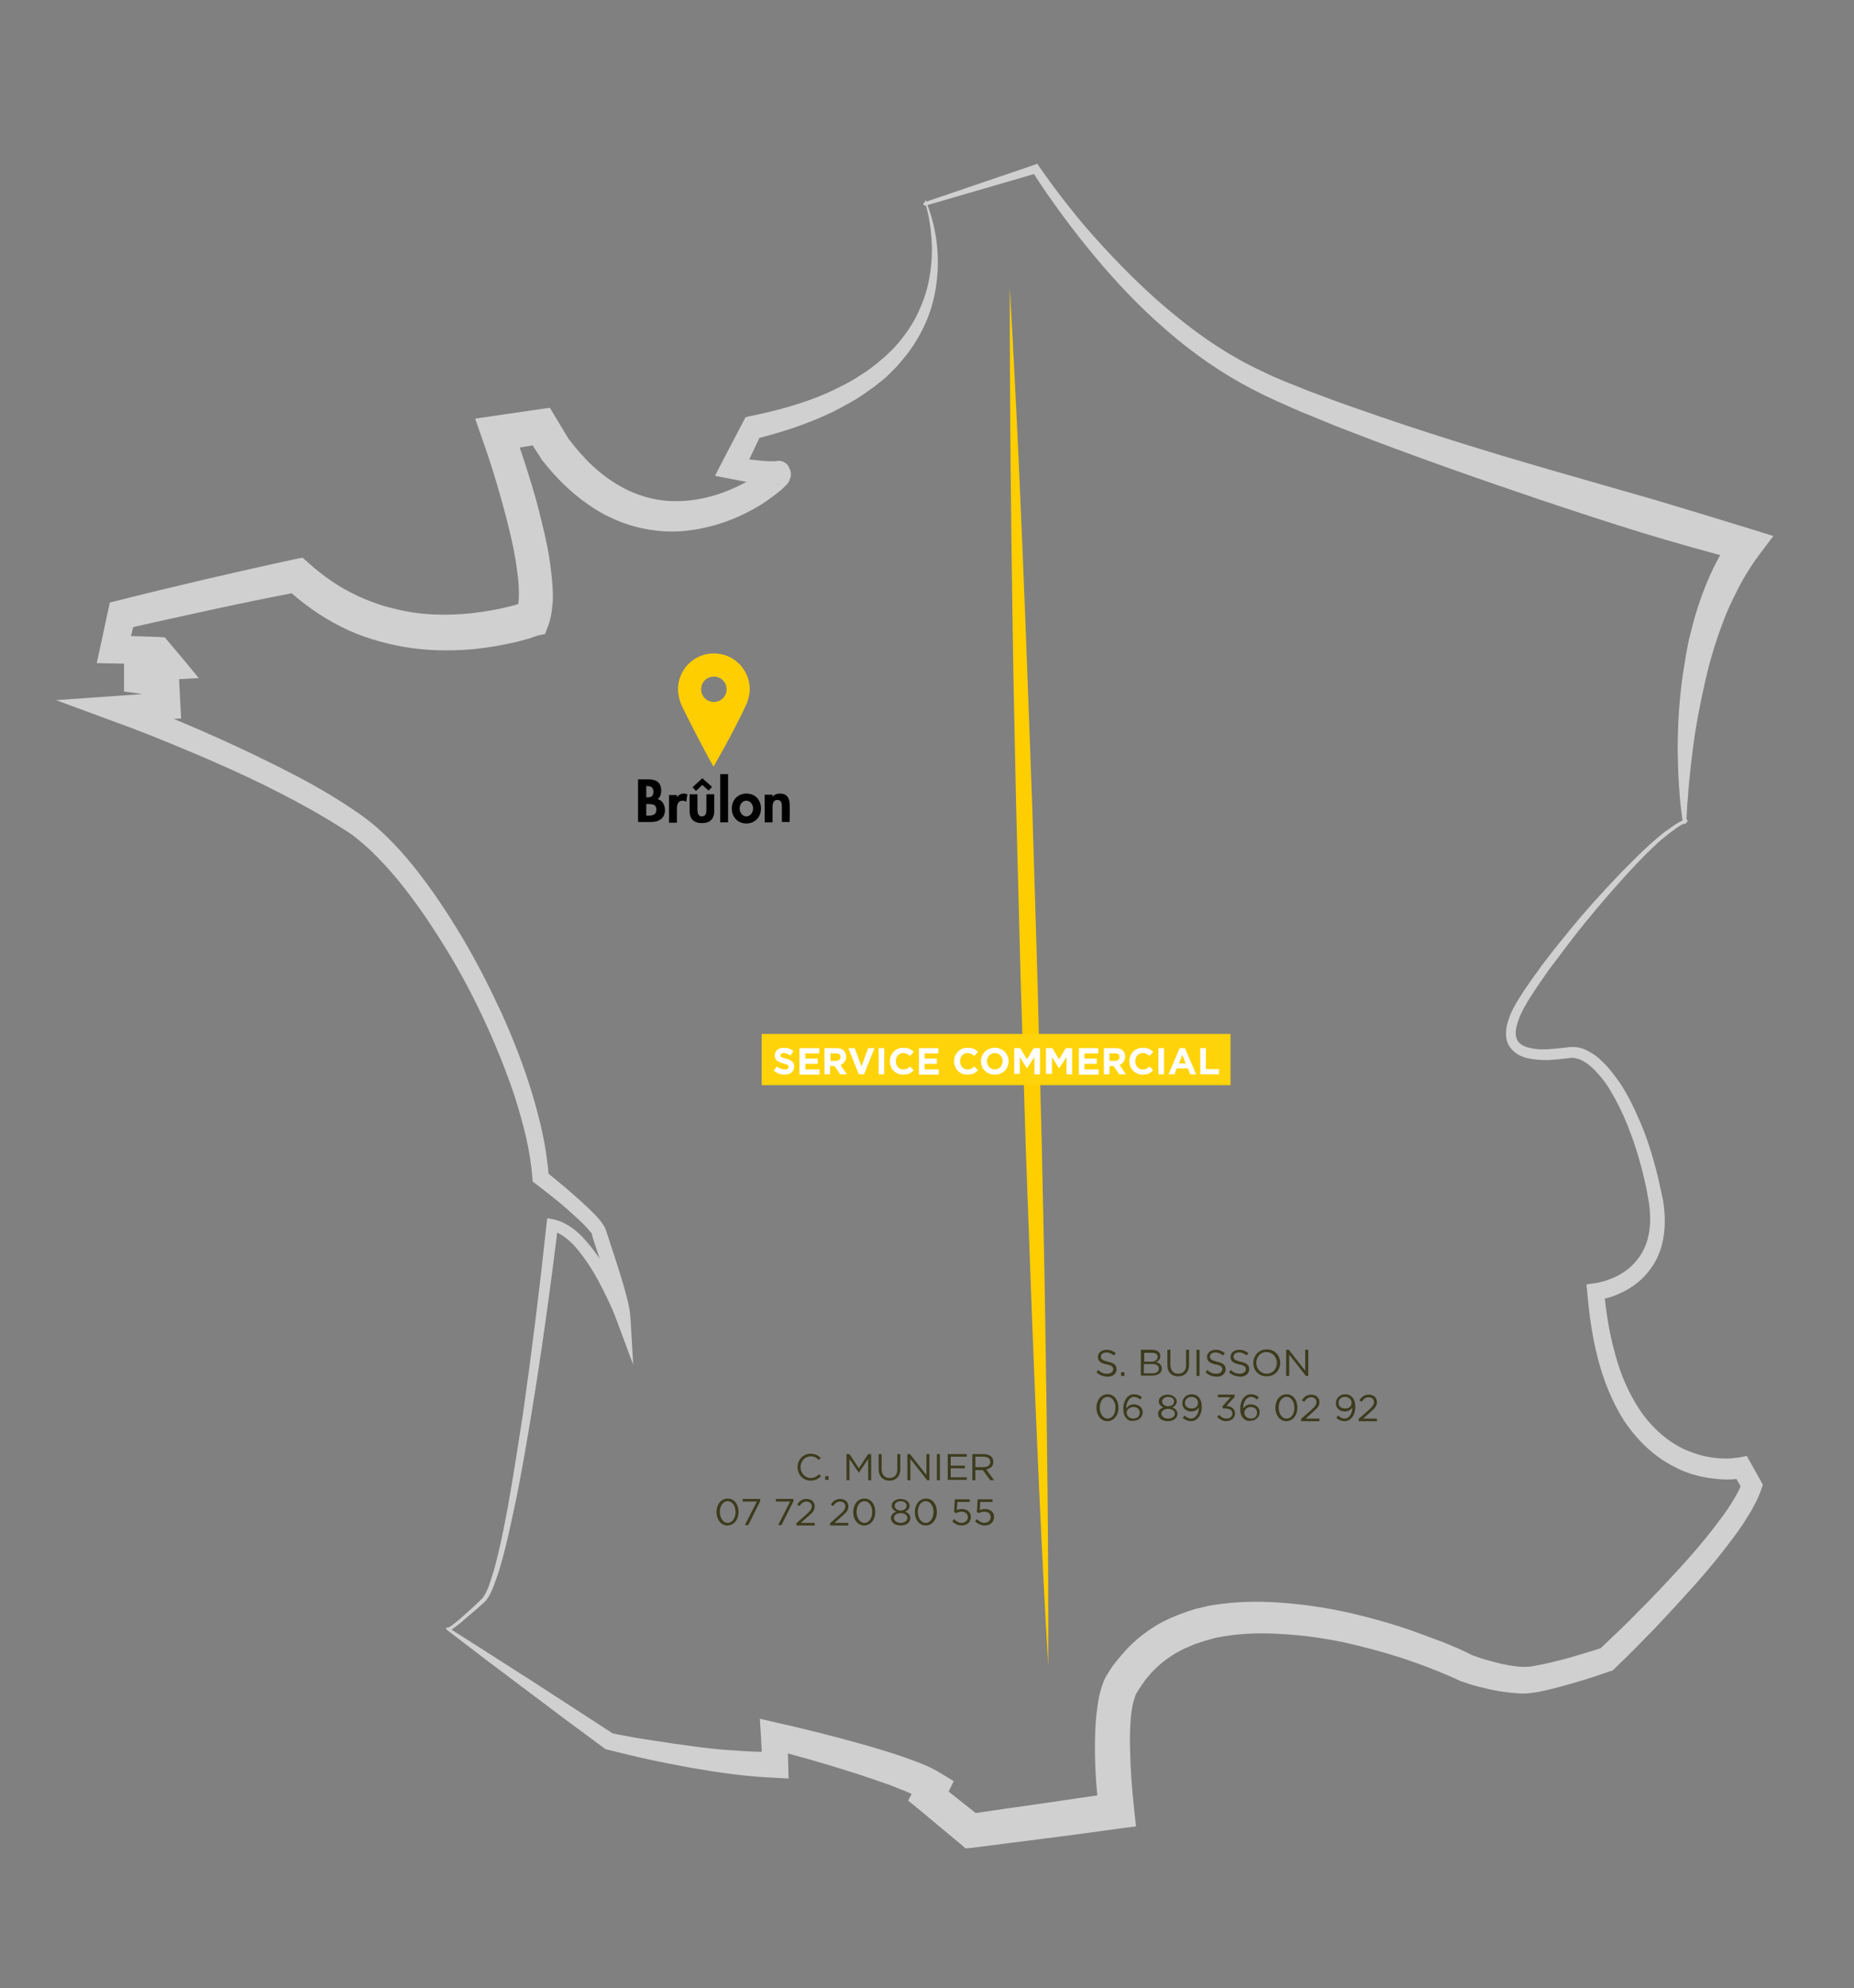 <?xml version="1.0" encoding="utf-8"?>
<!-- Generator: Adobe Illustrator 24.3.1, SVG Export Plug-In . SVG Version: 6.00 Build 0)  -->
<svg version="1.1" id="Calque_1" xmlns="http://www.w3.org/2000/svg" xmlns:xlink="http://www.w3.org/1999/xlink" x="0px" y="0px"
	 viewBox="0 0 496.3 531.9" style="enable-background:new 0 0 496.3 531.9;" xml:space="preserve">
<rect x="0" y="0" width="496.3" height="531.9" fill="#808080" stroke="none"/>
<style type="text/css">
	.st0{fill:#D0D0D0;}
	.st1{fill:#FFCE00;}
	.st2{fill:#FFD30A;}
	.st3{enable-background:new    ;}
	.st4{fill:#FFFFFF;}
	.st5{fill:#3C3B1D;}
</style>
<g>
	<g>
		<path class="st0" d="M450.5,220.1c-1-6.4-1.3-12.9-1.4-19.5c0-6.5,0.4-13.1,1.3-19.6c0.5-3.3,1-6.5,1.7-9.8
			c0.8-3.2,1.6-6.5,2.7-9.7s2.3-6.3,3.8-9.4c1.5-3.1,3.2-6.1,5.2-8.9l2.4,6.8c-9-2.3-17.8-4.8-26.7-7.5c-8.8-2.7-17.6-5.6-26.3-8.5
			c-17.5-5.9-34.9-12-52.2-18.7c-4.3-1.6-8.6-3.5-12.9-5.2c-4.3-1.9-8.5-3.7-12.7-5.9c-8.4-4.3-16.2-9.8-23.2-15.9
			c-7.1-6.1-13.5-12.9-19.4-20c-3-3.6-5.8-7.2-8.6-11c-2.7-3.7-5.4-7.5-7.9-11.5l1.4,0.5L247.8,55c-0.2,0.1-0.5-0.1-0.6-0.3
			s0.1-0.5,0.3-0.6l29.4-10l0.8-0.3l0.5,0.8c2.6,3.7,5.3,7.4,8.2,11c2.8,3.6,5.8,7,8.9,10.4c6.2,6.7,12.7,13.1,19.8,18.8
			c7,5.7,14.5,10.7,22.7,14.5c4,2,8.3,3.6,12.5,5.3c4.3,1.6,8.5,3.2,12.9,4.7c17.3,6.1,34.8,11.5,52.5,16.6
			c8.8,2.5,17.7,5.1,26.5,7.6c8.8,2.6,17.6,5.3,26.4,8l6.1,1.9l-3.7,4.9c-1.8,2.4-3.4,4.9-4.9,7.6c-1.4,2.7-2.8,5.4-4,8.3
			c-2.3,5.7-4.2,11.7-5.6,17.9c-1.4,6.1-2.6,12.4-3.4,18.7s-1.4,12.7-1.7,19.2l0,0c0,0.3-0.2,0.4-0.5,0.4
			C450.7,220.5,450.5,220.3,450.5,220.1"/>
		<path class="st0" d="M120.1,435.5c7.5,4.7,14.9,9.5,22.3,14.2c7.4,4.8,14.8,9.6,22.2,14.4l-0.8-0.4c3.6,0.7,7.3,1.4,10.9,1.9
			c3.7,0.6,7.3,1.1,11,1.6s7.3,0.9,11,1.1c3.7,0.3,7.3,0.4,10.9,0.4l-3.5,3.6l-0.4-7.8l-0.3-4.7l4.7,1.1c3.7,0.8,7.3,1.7,11,2.6
			c3.6,0.9,7.3,1.9,10.9,2.9c3.6,1,7.3,2.1,10.9,3.3c1.8,0.6,3.6,1.3,5.5,2c1.8,0.7,3.7,1.6,5.8,2.9l3.1,1.9l-1.7,3.5l-1.2,2.4
			l-1.1-5.2l11.5,9.1l-3.4-1c6.5-1,13-1.9,19.4-2.8c6.5-1,13-1.9,19.4-2.8l-4,5.2c-0.3-3-0.6-5.8-0.8-8.7c-0.2-2.9-0.3-5.8-0.3-8.7
			c0-2.9,0.1-5.9,0.4-8.9c0.2-1.5,0.4-3.1,0.7-4.7c0.4-1.6,0.8-3.3,1.7-5.1l0.4-0.7c0.1-0.2,0.3-0.5,0.4-0.6l0.6-1
			c0.4-0.6,0.9-1.3,1.4-1.9s1-1.2,1.5-1.8c0.5-0.6,1.1-1.2,1.6-1.8c2.2-2.3,4.7-4.3,7.5-6c1.3-0.9,2.8-1.5,4.2-2.2l2.2-0.9l1.1-0.4
			l1.1-0.4l2.2-0.7l2.2-0.5c1.5-0.4,3-0.6,4.5-0.8c6-0.8,12-0.7,17.8-0.2s11.5,1.4,17.2,2.7c5.6,1.3,11.2,2.9,16.6,4.8
			c2.7,1,5.4,2,8.1,3c2.7,1.1,5.3,2.2,8,3.6l-0.4-0.2c1.3,0.5,2.8,1,4.3,1.4s2.9,0.8,4.4,1.1c1.5,0.3,2.9,0.5,4.3,0.6
			c0.7,0.1,1.4,0,2,0l0.9-0.1l1.1-0.2c2.9-0.5,6-1.3,9-2.1c3-0.9,6.1-1.8,9.1-2.8l-1.2,0.7c3.6-3.4,7.3-6.9,10.8-10.5
			c3.6-3.6,7-7.2,10.4-10.9c3.4-3.7,6.7-7.5,9.7-11.4c1.5-2,3-3.9,4.3-6c1.3-2,2.5-4.1,3.2-6.1l0.2,2.3l-2.7-4.8l3.1,1.4
			c-0.5,0.1-0.9,0.1-1.3,0.2c-0.4,0-0.8,0.1-1.2,0.1c-0.8,0.1-1.6,0.1-2.4,0.1c-1.6,0-3.2-0.2-4.7-0.4c-3.1-0.5-6.2-1.4-9-2.9
			c-5.7-2.8-10.3-7.4-13.7-12.5c-3.3-5.2-5.5-10.9-7-16.7c-1.5-5.8-2.3-11.7-2.8-17.5l-0.2-2.2l2.2-0.3c0.3,0,0.7-0.1,1.1-0.2
			s0.8-0.2,1.2-0.3c0.8-0.2,1.6-0.5,2.3-0.8c1.5-0.6,2.9-1.4,4.2-2.4c2.5-2,4.4-4.7,5.3-7.9c0.9-3.1,0.9-6.6,0.4-10
			c-0.3-1.7-0.6-3.5-1-5.2c-0.4-1.8-0.8-3.5-1.3-5.2c-0.9-3.5-2.1-6.9-3.4-10.2c-1.3-3.3-2.9-6.5-4.7-9.5c-0.9-1.5-1.9-2.9-3.1-4.2
			c-1.1-1.3-2.4-2.5-3.7-3.3c-0.7-0.4-1.4-0.8-2.1-0.9c-0.4-0.1-0.7-0.2-1.1-0.2c-0.2,0-0.3,0-0.5,0s-0.3,0-0.6,0.1
			c-1.8,0.2-3.7,0.4-5.6,0.5c-1.9,0-3.8-0.1-5.8-0.6c-1-0.3-2-0.7-2.9-1.4c-0.9-0.7-1.7-1.7-2.1-2.8c-0.4-1.1-0.4-2.2-0.3-3.3
			c0.1-1.1,0.4-2,0.7-2.9c0.6-1.9,1.5-3.5,2.5-5.1c0.5-0.8,1-1.6,1.5-2.4l1.6-2.3c1-1.5,2.2-3,3.2-4.5c2.2-2.9,4.5-5.8,6.8-8.6
			c4.6-5.7,9.5-11.1,14.6-16.4c2.6-2.6,5.1-5.2,7.9-7.7c0.7-0.6,1.4-1.2,2.1-1.8s1.4-1.2,2.2-1.7l1.1-0.8l1.2-0.8
			c0.7-0.5,1.6-0.9,2.5-1.3c0.2-0.1,0.5,0,0.6,0.2s0,0.5-0.2,0.6h-0.1c-0.8,0.4-1.6,0.8-2.3,1.3l-1.1,0.8l-1.1,0.8
			c-0.7,0.6-1.4,1.1-2.1,1.7c-0.7,0.6-1.4,1.2-2,1.8c-2.7,2.5-5.1,5.1-7.6,7.8c-4.9,5.4-9.6,10.9-14.1,16.7
			c-2.2,2.9-4.4,5.8-6.6,8.7c-1,1.5-2.1,3-3.1,4.5l-1.5,2.3c-0.5,0.8-1,1.5-1.4,2.3c-0.9,1.5-1.7,3.1-2.2,4.7s-0.8,3.3-0.3,4.5
			c0.4,1.2,1.7,2,3.3,2.4c1.6,0.4,3.3,0.5,5,0.4s3.5-0.3,5.3-0.5c0.2,0,0.5-0.1,0.8-0.1s0.6,0,0.8,0c0.6,0,1.1,0.1,1.6,0.2
			c1.1,0.2,2,0.7,2.9,1.2c1.8,1,3.2,2.4,4.5,3.8s2.4,3,3.5,4.5c2.1,3.2,3.7,6.5,5.2,10c1.5,3.4,2.7,6.9,3.7,10.5
			c0.5,1.8,1,3.6,1.4,5.4s0.8,3.6,1.2,5.5c0.6,3.8,0.7,7.8-0.3,11.7c-0.5,2-1.3,3.9-2.4,5.6s-2.5,3.3-4.1,4.6
			c-1.6,1.3-3.3,2.3-5.2,3.1c-0.9,0.4-1.9,0.8-2.8,1c-1,0.3-1.9,0.5-3,0.7l2-2.5c0.5,5.6,1.4,11.2,2.9,16.6
			c1.4,5.4,3.6,10.6,6.6,15.1s7,8.2,11.7,10.5c2.4,1.1,4.9,1.9,7.5,2.3c1.3,0.2,2.6,0.3,3.9,0.3c0.7,0,1.3,0,1.9-0.1
			c0.3,0,0.6-0.1,0.9-0.1s0.7-0.1,0.8-0.1l2-0.4l1,1.8l2.7,4.8l0.6,1.1l-0.4,1.2c-1,2.8-2.3,5.2-3.7,7.4c-1.4,2.3-2.9,4.4-4.5,6.5
			c-3.1,4.1-6.4,8.1-9.8,11.9s-6.9,7.6-10.4,11.3c-3.6,3.7-7.1,7.3-10.9,10.9l-0.5,0.5l-0.7,0.2c-3.1,1.1-6.2,2.1-9.3,3
			c-3.1,0.9-6.3,1.8-9.7,2.5l-1.3,0.2l-1.5,0.2c-1,0.1-1.9,0.1-2.8,0c-1.8-0.1-3.6-0.3-5.3-0.6c-1.7-0.3-3.4-0.7-5-1.1
			c-1.7-0.4-3.2-0.9-4.9-1.5h-0.1l-0.2-0.1c-2.3-1.1-4.9-2.2-7.5-3.2c-2.5-1-5.1-1.9-7.7-2.8c-5.2-1.7-10.5-3.1-15.8-4.3
			c-5.3-1.1-10.7-1.9-16.1-2.2c-5.4-0.4-10.7-0.3-15.8,0.5c-1.3,0.2-2.6,0.4-3.8,0.8l-1.8,0.5l-1.8,0.6l-0.9,0.3l-0.9,0.4l-1.7,0.7
			c-1.1,0.6-2.2,1.1-3.2,1.8c-2.1,1.3-3.9,2.8-5.6,4.6l-1.2,1.4c-0.4,0.5-0.8,1-1.1,1.5c-0.4,0.5-0.7,1-1.1,1.6l-0.5,0.8
			c-0.1,0.2-0.1,0.2-0.2,0.3c0,0.1-0.1,0.1-0.1,0.2c-0.3,0.7-0.6,1.7-0.9,2.9c-0.2,1.2-0.4,2.4-0.5,3.7c-0.2,2.6-0.3,5.2-0.2,7.9
			c0.1,5.4,0.5,10.9,1.1,16.3l0.5,4.6l-4.6,0.6c-6.5,0.9-13,1.8-19.5,2.6c-6.5,0.8-13,1.7-19.5,2.5l-2,0.2l-1.4-1.2l-11.3-9.4
			l-2.7-2.2l1.6-3l1.2-2.4l1.4,5.4c-1.1-0.7-2.6-1.5-4.2-2.2c-1.6-0.7-3.3-1.3-5-2c-3.4-1.2-6.9-2.4-10.4-3.5s-7.1-2.2-10.6-3.2
			c-3.6-1-7.1-2-10.7-2.9l4.4-3.6l0.2,7.8l0.1,3.7l-3.6-0.2c-7.7-0.3-15.2-1.4-22.7-2.7c-3.7-0.7-7.4-1.4-11.1-2.2
			c-3.7-0.8-7.3-1.7-11-2.6l-0.5-0.1l-0.3-0.2c-7.1-5.2-14.2-10.5-21.2-15.8c-7.1-5.3-14.1-10.6-21.1-16c-0.2-0.2-0.2-0.4-0.1-0.6
			C119.7,435.4,119.9,435.4,120.1,435.5"/>
		<path class="st0" d="M248.1,54.4c2.7,6.9,3.6,14.5,2.5,22c-0.5,3.7-1.6,7.4-3.2,10.8c-1.6,3.4-3.7,6.7-6.2,9.5
			c-0.6,0.7-1.2,1.5-1.9,2.1l-2,2c-0.7,0.6-1.4,1.2-2.2,1.8c-0.7,0.6-1.5,1.2-2.3,1.7c-3,2.3-6.4,4.1-9.7,5.8
			c-6.8,3.3-13.9,5.6-21.2,7.4l2-1.6l-5.2,10.9l-2.2-4.5c3.2,0.5,6.6,1,9.6,1.1c0.3,0,0.7,0,1,0h0.2c0.1,0,0.1,0,0.1,0l0,0l0,0l0,0
			c0,0,0,0,0.2,0c0.1,0,0.3,0,0.4-0.1c0.2,0,0.6,0,0.9,0c0.1,0,0.4,0.1,0.7,0.2s0.6,0.3,0.8,0.5c0.3,0.2,0.6,0.6,0.8,1
			s0.3,0.8,0.4,1c0.1,0.3,0.1,0.5,0.1,0.8s0,0.3,0,0.5c0,0.1,0,0.2-0.1,0.4c0,0.1-0.1,0.2-0.1,0.3c-0.1,0.2-0.2,0.5-0.2,0.6
			c-0.3,0.5-0.4,0.6-0.5,0.8s-0.2,0.3-0.4,0.4c-0.2,0.2-0.4,0.4-0.6,0.6c-0.4,0.4-0.7,0.7-1.1,1c-1.5,1.2-3,2.3-4.5,3.3
			c-6.2,3.9-13.1,6.5-20.6,7.3c-3.7,0.4-7.5,0.2-11.3-0.6c-3.7-0.7-7.3-2.1-10.6-3.8c-6.6-3.6-12.1-8.8-16.5-14.4l-0.1-0.1l-0.1-0.2
			l-4-6.2l4.4,2l-11.7,1.9l3.6-6c1.5,4.1,2.9,8.2,4.2,12.4c1.3,4.1,2.5,8.3,3.5,12.6c1.1,4.3,2,8.6,2.5,13.1c0.3,2.3,0.5,4.6,0.5,7
			c0,0.6,0,1.2-0.1,1.9l-0.1,0.9l-0.1,1c-0.2,1.3-0.5,2.8-1.1,4.3l-0.7,1.8L144,170c-0.5,0.2-0.8,0.3-1.2,0.4l-1.1,0.4
			c-0.7,0.2-1.4,0.4-2.2,0.6c-1.4,0.4-2.9,0.7-4.4,1c-2.9,0.6-5.9,1-8.8,1.3c-5.9,0.5-12,0.4-17.9-0.6c-3-0.5-5.9-1.2-8.8-2.1
			c-2.9-0.9-5.7-2-8.4-3.4c-5.4-2.7-10.4-6.3-14.8-10.4l3.8,1.1c-7.8,1.5-15.7,3.1-23.5,4.8s-15.6,3.4-23.4,5.2l2.9-2.9l-2.2,9.3
			l-3.6-4.7l12,0.4l1.7,0.1l1.1,1.3l3.3,3.9l4.7,5.7l-7.3,0.4l-9,0.5l3.4-3.6v3.3l-3.1-3.6l7.8,1.2l2.9,0.5L48,183l0.3,5.7l0.2,3.5
			l-3.4,0.2l-13.8,0.8l1-6.6c7.1,2.7,14,5.6,21,8.6c6.9,3,13.8,6.2,20.6,9.6c6.8,3.4,13.5,7,19.9,11.3c1.6,1.1,3.2,2.1,4.8,3.4
			c1.6,1.2,3,2.5,4.5,3.9c2.8,2.7,5.4,5.6,7.8,8.6c4.8,6,9,12.4,12.9,18.9c3.9,6.6,7.3,13.3,10.5,20.2c3.1,6.9,5.9,14,8.1,21.3
			c2.2,7.3,4,14.8,4.5,22.6l-0.8-1.6c3,2.4,6,4.9,8.9,7.5c1.4,1.3,2.9,2.6,4.3,4.1c0.7,0.7,1.4,1.5,2,2.4c0.3,0.5,0.7,0.9,1,2
			l0.2,0.6l0.2,0.6c1.1,3.5,2.4,7.2,3.5,10.9c0.6,1.8,1.1,3.7,1.6,5.6s0.9,3.8,1,6l0.7,12l-4.2-11.3c-0.9-2.5-2-5-3.2-7.4
			s-2.4-4.8-3.8-7c-1.4-2.2-3-4.4-4.7-6.3c-1.8-1.8-3.8-3.4-6-3.9l1.8-1.3c-2.1,16.9-4.4,33.8-7.2,50.7c-1.4,8.4-2.8,16.8-4.6,25.2
			c-0.9,4.2-1.8,8.4-2.9,12.5c-0.6,2.1-1.1,4.1-1.9,6.2c-0.7,2-1.4,4.1-2.9,5.9l0,0l0,0c-1.5,1.4-3,2.7-4.6,4
			c-0.8,0.7-1.5,1.3-2.3,2c-0.4,0.3-0.8,0.6-1.2,0.9c-0.4,0.3-0.8,0.6-1.4,0.9c-0.2,0.1-0.5,0-0.6-0.2s0-0.5,0.2-0.6h0.1
			c0.7-0.4,1.6-1.1,2.3-1.7c0.8-0.6,1.5-1.3,2.3-2c1.5-1.3,3-2.7,4.4-4.1l0,0c1.2-1.5,1.9-3.6,2.5-5.6c0.7-2,1.2-4.1,1.7-6.1
			c1-4.1,1.8-8.3,2.6-12.5c1.5-8.4,2.8-16.8,4.1-25.2c2.4-16.9,4.5-33.8,6.3-50.7l0.2-1.6l1.6,0.3c1.6,0.3,3,1,4.3,1.8
			s2.4,1.8,3.4,2.8c2,2.1,3.7,4.4,5.3,6.7c1.5,2.4,2.9,4.8,4.1,7.3c1.3,2.5,2.4,5,3.4,7.6l-3.5,0.7c-0.1-1.6-0.6-3.5-1-5.3
			c-0.5-1.8-1-3.6-1.6-5.4c-1.2-3.6-2.5-7.1-3.7-10.9l-0.2-0.7l-0.2-0.8c0.1,0.1-0.1-0.3-0.4-0.5c-0.5-0.6-1.1-1.3-1.7-1.9
			c-1.3-1.3-2.7-2.5-4.1-3.8c-2.8-2.5-5.8-4.8-8.8-7.1l-0.8-0.6l-0.1-1c-0.5-7.2-2.4-14.4-4.6-21.4c-2.3-7-5.1-13.9-8.2-20.6
			c-3.1-6.7-6.6-13.3-10.5-19.6c-3.9-6.3-8-12.4-12.7-18.1c-2.3-2.8-4.8-5.5-7.4-8c-1.3-1.2-2.7-2.4-4.1-3.5s-2.9-2-4.5-3
			c-6.2-3.9-12.8-7.4-19.4-10.7c-6.7-3.3-13.5-6.3-20.4-9.2s-13.8-5.7-20.8-8.2L15,187.3l15.8-1.1l13.8-1l-3.3,3.7l-0.3-5.7l3,3.3
			l-7.8-1.1l-3-0.4v-3.1v-3.3v-3.4l3.4-0.3l9-0.7l-2.6,6.1l-3.3-3.9l2.8,1.3l-12-0.2l-4.6-0.1l1-4.6l2-9.3l0.5-2.3l2.4-0.6
			c7.8-2,15.6-3.8,23.5-5.7c7.8-1.8,15.7-3.6,23.6-5.3l2.1-0.4l1.7,1.5c3.9,3.5,8.1,6.4,12.8,8.6c2.3,1.1,4.7,2,7.2,2.8
			c2.5,0.7,5,1.3,7.5,1.7c5.1,0.8,10.4,0.8,15.6,0.3c2.6-0.3,5.2-0.7,7.8-1.2c1.3-0.3,2.5-0.6,3.8-0.9c0.6-0.2,1.2-0.4,1.8-0.5
			l0.9-0.3l0.8-0.3l-2.6,2.6c0.4-0.9,0.6-2.7,0.6-4.5s-0.1-3.8-0.4-5.8c-0.5-4-1.3-8-2.3-12s-2.1-8.1-3.3-12.1s-2.5-8-3.9-11.9
			l-1.8-5.2l5.4-0.8l11.7-1.7l2.9-0.4l1.5,2.5l3.8,6.3l-0.2-0.4c3.8,5.1,8.3,9.5,13.6,12.5c2.6,1.5,5.4,2.6,8.3,3.3
			c2.9,0.7,5.9,0.9,9,0.7c6.1-0.4,12.2-2.5,17.5-5.6c1.3-0.8,2.7-1.7,3.8-2.6c0.3-0.2,0.6-0.5,0.8-0.7l0.3-0.3l0.1-0.1
			c0,0,0,0-0.2,0.3c0,0-0.1,0.2-0.2,0.4l-0.1,0.2c0,0.1,0,0.2-0.1,0.3c0,0.2,0,0.1,0,0.4s0,0.5,0.1,0.8c0,0.2,0.1,0.5,0.4,0.9
			c0.2,0.4,0.5,0.7,0.8,0.9c0.2,0.2,0.5,0.4,0.8,0.5s0.6,0.2,0.7,0.2c0.2,0.1,0.6,0.1,0.8,0c0.1,0,0.2,0,0.3,0c0.2,0,0.1,0,0.1,0
			H209h-0.1h-0.3c-0.2,0-0.4,0-0.5,0.1h-0.4c-0.6,0-1.1,0-1.6,0c-3.8-0.3-7.1-0.9-10.5-1.6l-4.2-0.8l1.9-3.7l5.6-10.7l0.7-1.3
			l1.3-0.3c7-1.4,13.9-3.3,20.4-6.1c3.2-1.5,6.4-3,9.3-5c0.7-0.5,1.5-0.9,2.2-1.5c0.7-0.5,1.4-1,2.1-1.6l2-1.7
			c0.7-0.6,1.2-1.2,1.9-1.8c2.4-2.5,4.5-5.3,6.2-8.4c1.6-3.1,2.9-6.4,3.6-9.9c0.7-3.5,1-7,0.8-10.6s-0.7-7.2-1.8-10.6l0,0
			c-0.1-0.2,0.1-0.5,0.3-0.6C247.8,54,248,54.2,248.1,54.4"/>
	</g>
	<g>
		<path d="M170.8,208.5h2.8c2.1,0,3.4,0.8,3.4,3.1c0,0.8-0.3,1.8-1,2.2c1.3,0.2,2,1.6,2,2.9c0,2.2-1.6,3.2-3.7,3.2h-3.5V208.5z
			 M173,213.3h0.3c1.1,0,1.6-0.3,1.6-1.5s-0.7-1.5-1.6-1.5H173V213.3z M173,218.2h0.5c1.2,0,2.2-0.2,2.2-1.6c0-1.5-1.2-1.5-2.3-1.5
			H173V218.2z"/>
		<path d="M181.2,213.3L181.2,213.3c0.5-0.7,1.1-1,1.9-1c0.3,0,0.6,0.1,0.9,0.2l-0.3,2c-0.3-0.2-0.6-0.3-0.9-0.3
			c-1.5,0-1.6,1.3-1.6,2.5v3.4h-2.1v-7.4h2.1L181.2,213.3L181.2,213.3z"/>
		<path d="M186.7,212.5v4c0,0.8,0.1,1.9,1.2,1.9c1.1,0,1.2-1,1.2-1.9v-4h2.1v4.4c0,2.2-1.1,3.3-3.3,3.3s-3.3-1.1-3.3-3.3v-4.4H186.7
			z M188,208.2l2.6,2.3l-0.9,1L188,210l-1.7,1.6l-0.9-1L188,208.2z"/>
		<rect x="192.8" y="207.1" width="2.1" height="12.9"/>
		<path d="M203.7,216.3c0,2.3-1.6,4-3.9,4c-2.3,0-3.9-1.7-3.9-4s1.6-4,3.9-4C202.1,212.3,203.7,213.9,203.7,216.3 M198,216.3
			c0,1,0.7,2.1,1.8,2.1s1.8-1.1,1.8-2.1s-0.7-2.1-1.8-2.1S198,215.2,198,216.3"/>
		<path d="M206.8,213.2L206.8,213.2c0.5-0.7,1.2-0.9,2-0.9c2,0,2.6,1.4,2.6,3.1v4.5h-2.1V216c0-0.9,0-2-1.2-2
			c-1.3,0-1.3,1.4-1.3,2.3v3.7h-2.1v-7.4h2.1V213.2z"/>
		<path class="st1" d="M200.7,184.4c0-5.3-4.3-9.6-9.6-9.6s-9.6,4.3-9.6,9.6c0,2,0.8,3.9,0.8,3.9s0.2,0.5,0.3,0.7
			c1.2,2.5,5.5,11,8.4,16.1c0,0,5.4-9.3,8.8-16.7C199.9,188.3,200.7,186.2,200.7,184.4 M191.1,181c1.9,0,3.4,1.5,3.4,3.4
			s-1.5,3.4-3.4,3.4s-3.4-1.5-3.4-3.4C187.7,182.5,189.2,181,191.1,181"/>
		<path class="st1" d="M270.3,76.9c1.8,30.7,3.1,61.4,4.3,92.1c0.6,15.4,1.1,30.7,1.7,46.1l1.4,46.1l1.2,46.1
			c0.3,15.4,0.7,30.7,0.9,46.1c0.5,30.7,0.9,61.5,0.8,92.2c-1.8-30.7-3.1-61.4-4.3-92.1c-0.6-15.4-1.1-30.7-1.7-46.1l-1.4-46.1
			l-1.2-46.1c-0.3-15.4-0.7-30.7-0.9-46.1C270.6,138.4,270.3,107.7,270.3,76.9"/>
	</g>
	<rect x="203.9" y="276.6" class="st2" width="125.5" height="13.7"/>
	<g class="st3">
		<path class="st4" d="M207.1,286.4l0.9-1.1c0.6,0.5,1.3,0.8,2.1,0.8c0.6,0,1-0.2,1-0.7v0c0-0.4-0.2-0.6-1.4-0.9
			c-1.4-0.4-2.3-0.8-2.3-2.1v0c0-1.3,1-2.1,2.4-2.1c1,0,1.9,0.3,2.6,0.9l-0.8,1.2c-0.6-0.4-1.2-0.7-1.8-0.7s-0.9,0.3-0.9,0.6v0
			c0,0.5,0.3,0.6,1.5,0.9c1.4,0.4,2.2,0.9,2.2,2.1v0c0,1.4-1.1,2.2-2.6,2.2C209,287.5,207.9,287.1,207.1,286.4z"/>
		<path class="st4" d="M214,280.4h5.3v1.4h-3.7v1.4h3.3v1.4h-3.3v1.5h3.8v1.4H214V280.4z"/>
	</g>
	<g class="st3">
		<path class="st4" d="M220.7,280.4h3.2c0.9,0,1.6,0.2,2,0.7c0.4,0.4,0.6,0.9,0.6,1.6v0c0,1.1-0.6,1.8-1.5,2.2l1.7,2.5h-1.8
			l-1.5-2.2h-1.2v2.2h-1.5V280.4z M223.8,283.8c0.7,0,1.2-0.4,1.2-1v0c0-0.7-0.5-1-1.2-1h-1.5v2H223.8z"/>
	</g>
	<g class="st3">
		<path class="st4" d="M227.1,280.4h1.7l1.8,4.9l1.8-4.9h1.7l-2.8,7h-1.4L227.1,280.4z"/>
		<path class="st4" d="M235.2,280.4h1.5v7h-1.5V280.4z"/>
		<path class="st4" d="M238.2,283.9L238.2,283.9c0-2,1.5-3.6,3.6-3.6c1.3,0,2.1,0.4,2.8,1.1l-1,1.1c-0.5-0.5-1.1-0.8-1.8-0.8
			c-1.2,0-2,1-2,2.2v0c0,1.2,0.8,2.2,2,2.2c0.8,0,1.3-0.3,1.8-0.8l1,1c-0.7,0.8-1.5,1.2-2.9,1.2
			C239.7,287.5,238.2,285.9,238.2,283.9z"/>
		<path class="st4" d="M245.9,280.4h5.3v1.4h-3.7v1.4h3.3v1.4h-3.3v1.5h3.8v1.4h-5.3V280.4z"/>
	</g>
	<g class="st3">
		<path class="st4" d="M255.4,283.9L255.4,283.9c0-2,1.5-3.6,3.6-3.6c1.3,0,2.1,0.4,2.8,1.1l-1,1.1c-0.5-0.5-1.1-0.8-1.8-0.8
			c-1.2,0-2,1-2,2.2v0c0,1.2,0.8,2.2,2,2.2c0.8,0,1.3-0.3,1.8-0.8l1,1c-0.7,0.8-1.5,1.2-2.9,1.2
			C256.9,287.5,255.4,285.9,255.4,283.9z"/>
	</g>
	<g class="st3">
		<path class="st4" d="M262.6,283.9L262.6,283.9c0-2,1.6-3.6,3.7-3.6s3.7,1.6,3.7,3.6v0c0,2-1.6,3.6-3.7,3.6
			C264.1,287.5,262.6,285.9,262.6,283.9z M268.4,283.9L268.4,283.9c0-1.2-0.9-2.2-2.1-2.2s-2.1,1-2.1,2.2v0c0,1.2,0.9,2.2,2.1,2.2
			S268.4,285.1,268.4,283.9z"/>
		<path class="st4" d="M271.4,280.4h1.7l1.8,3l1.8-3h1.7v7h-1.5v-4.6l-2,3h0l-1.9-3v4.5h-1.5V280.4z"/>
		<path class="st4" d="M280,280.4h1.7l1.8,3l1.8-3h1.7v7h-1.5v-4.6l-2,3h0l-1.9-3v4.5H280V280.4z"/>
		<path class="st4" d="M288.7,280.4h5.3v1.4h-3.7v1.4h3.3v1.4h-3.3v1.5h3.8v1.4h-5.3V280.4z"/>
		<path class="st4" d="M295.4,280.4h3.2c0.9,0,1.6,0.2,2,0.7c0.4,0.4,0.6,0.9,0.6,1.6v0c0,1.1-0.6,1.8-1.5,2.2l1.7,2.5h-1.8
			l-1.5-2.2H297v2.2h-1.5V280.4z M298.5,283.8c0.7,0,1.2-0.4,1.2-1v0c0-0.7-0.5-1-1.2-1H297v2H298.5z"/>
		<path class="st4" d="M302.3,283.9L302.3,283.9c0-2,1.5-3.6,3.6-3.6c1.3,0,2.1,0.4,2.8,1.1l-1,1.1c-0.5-0.5-1.1-0.8-1.8-0.8
			c-1.2,0-2,1-2,2.2v0c0,1.2,0.8,2.2,2,2.2c0.8,0,1.3-0.3,1.8-0.8l1,1c-0.7,0.8-1.5,1.2-2.9,1.2
			C303.9,287.5,302.3,285.9,302.3,283.9z"/>
		<path class="st4" d="M310.1,280.4h1.5v7h-1.5V280.4z"/>
		<path class="st4" d="M315.8,280.4h1.4l3,7h-1.6l-0.6-1.6h-3l-0.6,1.6h-1.6L315.8,280.4z M317.4,284.5l-0.9-2.3l-0.9,2.3H317.4z"/>
		<path class="st4" d="M321.3,280.4h1.5v5.6h3.5v1.4h-5V280.4z"/>
	</g>
</g>
<g class="st3">
	<path class="st5" d="M293.5,367.1l0.5-0.6c0.7,0.7,1.4,1,2.4,1c0.9,0,1.6-0.5,1.6-1.2v0c0-0.6-0.3-1-1.8-1.3
		c-1.6-0.3-2.3-0.9-2.3-2v0c0-1.1,1-1.9,2.3-1.9c1,0,1.7,0.3,2.5,0.9l-0.5,0.6c-0.7-0.5-1.3-0.8-2-0.8c-0.9,0-1.5,0.5-1.5,1.1v0
		c0,0.7,0.4,1,1.9,1.4c1.6,0.3,2.3,0.9,2.3,2v0c0,1.2-1,2-2.4,2C295.2,368.2,294.3,367.9,293.5,367.1z"/>
</g>
<g class="st3">
	<path class="st5" d="M300.1,367.1h0.9v1h-0.9V367.1z"/>
</g>
<g class="st3">
	<path class="st5" d="M305.4,361.1h3c0.8,0,1.4,0.2,1.8,0.6c0.3,0.3,0.4,0.7,0.4,1.1v0c0,0.9-0.6,1.4-1.1,1.6
		c0.8,0.2,1.5,0.7,1.5,1.7v0c0,1.2-1,1.9-2.5,1.9h-3.1V361.1z M309.9,363c0-0.7-0.5-1.1-1.5-1.1h-2.1v2.4h2.1
		C309.2,364.2,309.9,363.8,309.9,363L309.9,363z M308.4,364.9h-2.2v2.5h2.3c1.1,0,1.7-0.5,1.7-1.2v0
		C310.3,365.4,309.6,364.9,308.4,364.9z"/>
	<path class="st5" d="M312.5,365.2v-4.1h0.8v4c0,1.5,0.8,2.4,2.1,2.4c1.3,0,2.1-0.8,2.1-2.3v-4.1h0.8v4c0,2-1.2,3.1-2.9,3.1
		C313.7,368.2,312.5,367.2,312.5,365.2z"/>
	<path class="st5" d="M320.3,361.1h0.8v7h-0.8V361.1z"/>
</g>
<g class="st3">
	<path class="st5" d="M322.7,367.1l0.5-0.6c0.7,0.7,1.4,1,2.4,1c0.9,0,1.6-0.5,1.6-1.2v0c0-0.6-0.3-1-1.8-1.3
		c-1.6-0.3-2.3-0.9-2.3-2v0c0-1.1,1-1.9,2.3-1.9c1,0,1.7,0.3,2.5,0.9l-0.5,0.6c-0.7-0.5-1.3-0.8-2-0.8c-0.9,0-1.5,0.5-1.5,1.1v0
		c0,0.7,0.4,1,1.9,1.4c1.6,0.3,2.3,0.9,2.3,2v0c0,1.2-1,2-2.4,2C324.4,368.2,323.5,367.9,322.7,367.1z"/>
</g>
<g class="st3">
	<path class="st5" d="M329,367.1l0.5-0.6c0.7,0.7,1.4,1,2.4,1c0.9,0,1.6-0.5,1.6-1.2v0c0-0.6-0.3-1-1.8-1.3c-1.6-0.3-2.3-0.9-2.3-2
		v0c0-1.1,1-1.9,2.3-1.9c1,0,1.7,0.3,2.5,0.9l-0.5,0.6c-0.7-0.5-1.3-0.8-2-0.8c-0.9,0-1.5,0.5-1.5,1.1v0c0,0.7,0.4,1,1.9,1.4
		c1.6,0.3,2.3,0.9,2.3,2v0c0,1.2-1,2-2.4,2C330.7,368.2,329.8,367.9,329,367.1z"/>
	<path class="st5" d="M335.5,364.6L335.5,364.6c0-1.9,1.4-3.6,3.6-3.6s3.6,1.7,3.6,3.6v0c0,1.9-1.4,3.6-3.6,3.6
		S335.5,366.6,335.5,364.6z M341.8,364.6L341.8,364.6c0-1.6-1.2-2.9-2.8-2.9s-2.7,1.3-2.7,2.9v0c0,1.6,1.2,2.9,2.8,2.9
		C340.7,367.5,341.8,366.2,341.8,364.6z"/>
	<path class="st5" d="M344.3,361.1h0.7l4.4,5.6v-5.6h0.8v7h-0.6l-4.5-5.7v5.7h-0.8V361.1z"/>
</g>
<g class="st3">
	<path class="st5" d="M293.5,376.6L293.5,376.6c0-2,1.2-3.6,3-3.6s2.9,1.6,2.9,3.6v0c0,2-1.2,3.6-3,3.6
		C294.7,380.2,293.5,378.6,293.5,376.6z M298.6,376.6L298.6,376.6c0-1.5-0.8-2.9-2.1-2.9c-1.3,0-2.1,1.3-2.1,2.9v0
		c0,1.5,0.8,2.9,2.1,2.9C297.8,379.5,298.6,378.2,298.6,376.6z"/>
	<path class="st5" d="M301.6,379.5c-0.6-0.6-0.9-1.3-0.9-2.7v0c0-2.1,1.1-3.8,2.9-3.8c0.8,0,1.5,0.3,2.1,0.8l-0.5,0.6
		c-0.5-0.4-1-0.7-1.6-0.7c-1.3,0-2.1,1.4-2.1,3v0.1c0.5-0.7,1.1-1.1,2-1.1c1.3,0,2.4,0.8,2.4,2.1v0c0,1.3-1.1,2.3-2.5,2.3
		C302.6,380.2,302,380,301.6,379.5z M305.1,377.9L305.1,377.9c0-0.9-0.7-1.5-1.7-1.5c-1.1,0-1.8,0.8-1.8,1.5v0
		c0,0.9,0.7,1.6,1.8,1.6S305.1,378.8,305.1,377.9z"/>
</g>
<g class="st3">
	<path class="st5" d="M310,378.2L310,378.2c0-0.8,0.6-1.4,1.4-1.7c-0.6-0.3-1.2-0.8-1.2-1.6v0c0-1.1,1.1-1.8,2.4-1.8
		s2.4,0.8,2.4,1.8v0c0,0.8-0.5,1.3-1.2,1.6c0.8,0.3,1.4,0.9,1.4,1.7v0c0,1.2-1.1,2-2.6,2S310,379.4,310,378.2z M314.5,378.2
		L314.5,378.2c0-0.8-0.8-1.3-1.8-1.3s-1.8,0.5-1.8,1.3v0c0,0.7,0.7,1.3,1.8,1.3S314.5,378.9,314.5,378.2z M314.3,374.9L314.3,374.9
		c0-0.7-0.7-1.2-1.6-1.2s-1.6,0.5-1.6,1.2v0c0,0.8,0.7,1.3,1.6,1.3S314.3,375.7,314.3,374.9z"/>
</g>
<g class="st3">
	<path class="st5" d="M320.9,376.6v-0.1c-0.4,0.7-1.1,1.1-2,1.1c-1.4,0-2.4-0.9-2.4-2.2v0c0-1.3,1-2.4,2.5-2.4
		c0.8,0,1.4,0.3,1.8,0.7c0.5,0.5,0.9,1.3,0.9,2.7v0c0,2.2-1.2,3.8-2.9,3.8c-0.9,0-1.6-0.4-2.2-0.9l0.5-0.6c0.6,0.5,1.1,0.8,1.7,0.8
		C320.1,379.5,320.9,378.1,320.9,376.6z M320.7,375.3L320.7,375.3c0-0.9-0.7-1.6-1.8-1.6c-1,0-1.7,0.8-1.7,1.6v0
		c0,0.9,0.7,1.5,1.7,1.5C320.1,376.9,320.7,376.1,320.7,375.3z"/>
	<path class="st5" d="M325.8,379l0.6-0.5c0.5,0.7,1.2,1,2,1c0.8,0,1.5-0.5,1.5-1.4v0c0-0.9-0.8-1.3-2-1.3h-0.5l-0.2-0.5l2.2-2.5
		h-3.4v-0.7h4.5v0.6l-2.2,2.4c1.2,0.1,2.3,0.7,2.3,2v0c0,1.2-1,2.1-2.3,2.1C327.2,380.2,326.4,379.7,325.8,379z"/>
	<path class="st5" d="M332.9,379.5c-0.6-0.6-0.9-1.3-0.9-2.7v0c0-2.1,1.1-3.8,2.9-3.8c0.8,0,1.5,0.3,2.1,0.8l-0.5,0.6
		c-0.5-0.4-1-0.7-1.6-0.7c-1.3,0-2.1,1.4-2.1,3v0.1c0.5-0.7,1.1-1.1,2-1.1c1.3,0,2.4,0.8,2.4,2.1v0c0,1.3-1.1,2.3-2.5,2.3
		C334,380.2,333.4,380,332.9,379.5z M336.5,377.9L336.5,377.9c0-0.9-0.7-1.5-1.7-1.5c-1,0-1.7,0.8-1.7,1.5v0c0,0.9,0.7,1.6,1.8,1.6
		S336.5,378.8,336.5,377.9z"/>
</g>
<g class="st3">
	<path class="st5" d="M341.4,376.6L341.4,376.6c0-2,1.2-3.6,3-3.6s2.9,1.6,2.9,3.6v0c0,2-1.2,3.6-3,3.6
		C342.6,380.2,341.4,378.6,341.4,376.6z M346.5,376.6L346.5,376.6c0-1.5-0.8-2.9-2.1-2.9c-1.3,0-2.1,1.3-2.1,2.9v0
		c0,1.5,0.8,2.9,2.1,2.9S346.5,378.2,346.5,376.6z"/>
</g>
<g class="st3">
	<path class="st5" d="M348.4,379.5l2.5-2.2c1.1-1,1.5-1.5,1.5-2.2c0-0.8-0.6-1.3-1.4-1.3c-0.8,0-1.3,0.4-1.9,1.2l-0.6-0.4
		c0.6-0.9,1.3-1.5,2.5-1.5c1.3,0,2.2,0.8,2.2,2v0c0,1-0.5,1.6-1.8,2.7l-1.9,1.7h3.7v0.7h-4.9V379.5z"/>
</g>
<g class="st3">
	<path class="st5" d="M362,376.6v-0.1c-0.4,0.7-1.1,1.1-2,1.1c-1.4,0-2.4-0.9-2.4-2.2v0c0-1.3,1-2.4,2.5-2.4c0.8,0,1.4,0.3,1.8,0.7
		c0.5,0.5,0.9,1.3,0.9,2.7v0c0,2.2-1.2,3.8-2.9,3.8c-0.9,0-1.6-0.4-2.2-0.9l0.5-0.6c0.6,0.5,1.1,0.8,1.7,0.8
		C361.2,379.5,362,378.1,362,376.6z M361.8,375.3L361.8,375.3c0-0.9-0.7-1.6-1.8-1.6s-1.7,0.8-1.7,1.6v0c0,0.9,0.7,1.5,1.7,1.5
		C361.2,376.9,361.8,376.1,361.8,375.3z"/>
</g>
<g class="st3">
	<path class="st5" d="M363.8,379.5l2.5-2.2c1.1-1,1.5-1.5,1.5-2.2c0-0.8-0.6-1.3-1.4-1.3c-0.8,0-1.3,0.4-1.9,1.2l-0.6-0.4
		c0.6-0.9,1.3-1.5,2.5-1.5c1.3,0,2.2,0.8,2.2,2v0c0,1-0.5,1.6-1.8,2.7l-1.9,1.7h3.7v0.7h-4.9V379.5z"/>
</g>
<g class="st3">
	<path class="st5" d="M213.5,392.5L213.5,392.5c0-2,1.5-3.6,3.5-3.6c1.3,0,2,0.5,2.7,1.1l-0.5,0.6c-0.6-0.6-1.2-1-2.2-1
		c-1.5,0-2.7,1.3-2.7,2.9v0c0,1.6,1.2,2.9,2.7,2.9c1,0,1.6-0.4,2.3-1l0.5,0.5c-0.7,0.7-1.5,1.2-2.8,1.2
		C215,396.1,213.5,394.5,213.5,392.5z"/>
	<path class="st5" d="M220.9,394.9h0.9v1h-0.9V394.9z"/>
	<path class="st5" d="M226.6,389h0.8l2.5,3.8l2.5-3.8h0.8v7h-0.8v-5.7l-2.5,3.7h0l-2.5-3.7v5.7h-0.8V389z"/>
	<path class="st5" d="M235.2,393V389h0.8v4c0,1.5,0.8,2.4,2.1,2.4c1.3,0,2.1-0.8,2.1-2.3V389h0.8v4c0,2-1.2,3.1-2.9,3.1
		C236.4,396.1,235.2,395,235.2,393z"/>
	<path class="st5" d="M242.9,389h0.7l4.4,5.6V389h0.8v7h-0.6l-4.5-5.7v5.7h-0.8V389z"/>
	<path class="st5" d="M250.8,389h0.8v7h-0.8V389z"/>
	<path class="st5" d="M253.7,389h5.1v0.7h-4.3v2.4h3.8v0.7h-3.8v2.4h4.3v0.7h-5.1V389z"/>
	<path class="st5" d="M260.4,389h3c0.9,0,1.5,0.3,2,0.7c0.3,0.3,0.5,0.8,0.5,1.4v0c0,1.2-0.8,1.8-1.9,2l2.1,2.9h-1l-2-2.7h-2v2.7
		h-0.8V389z M263.3,392.5c1,0,1.8-0.5,1.8-1.4v0c0-0.9-0.7-1.4-1.8-1.4h-2.2v2.8H263.3z"/>
</g>
<g class="st3">
	<path class="st5" d="M191.8,404.5L191.8,404.5c0-2,1.2-3.6,3-3.6c1.8,0,2.9,1.6,2.9,3.6v0c0,2-1.2,3.6-3,3.6
		C193,408.1,191.8,406.5,191.8,404.5z M196.9,404.5L196.9,404.5c0-1.5-0.8-2.9-2.1-2.9c-1.3,0-2.1,1.3-2.1,2.9v0
		c0,1.5,0.8,2.9,2.1,2.9C196.1,407.4,196.9,406,196.9,404.5z"/>
</g>
<g class="st3">
	<path class="st5" d="M202.6,401.7h-3.8V401h4.7v0.6l-3.2,6.4h-0.9L202.6,401.7z"/>
</g>
<g class="st3">
	<path class="st5" d="M211.5,401.7h-3.8V401h4.7v0.6l-3.2,6.4h-0.9L211.5,401.7z"/>
</g>
<g class="st3">
	<path class="st5" d="M213.3,407.4l2.5-2.2c1.1-1,1.5-1.5,1.5-2.2c0-0.8-0.6-1.3-1.4-1.3c-0.8,0-1.3,0.4-1.9,1.2l-0.6-0.4
		c0.6-0.9,1.3-1.5,2.5-1.5c1.3,0,2.2,0.8,2.2,2v0c0,1-0.5,1.6-1.8,2.7l-1.9,1.7h3.7v0.7h-4.9V407.4z"/>
	<path class="st5" d="M222.3,407.4l2.5-2.2c1.1-1,1.5-1.5,1.5-2.2c0-0.8-0.6-1.3-1.4-1.3c-0.8,0-1.3,0.4-1.9,1.2l-0.6-0.4
		c0.6-0.9,1.3-1.5,2.5-1.5c1.3,0,2.2,0.8,2.2,2v0c0,1-0.5,1.6-1.8,2.7l-1.9,1.7h3.7v0.7h-4.9V407.4z"/>
	<path class="st5" d="M228.4,404.5L228.4,404.5c0-2,1.2-3.6,3-3.6c1.8,0,2.9,1.6,2.9,3.6v0c0,2-1.2,3.6-3,3.6
		C229.6,408.1,228.4,406.5,228.4,404.5z M233.5,404.5L233.5,404.5c0-1.5-0.8-2.9-2.1-2.9c-1.3,0-2.1,1.3-2.1,2.9v0
		c0,1.5,0.8,2.9,2.1,2.9C232.7,407.4,233.5,406,233.5,404.5z"/>
	<path class="st5" d="M238.5,406.1L238.5,406.1c0-0.8,0.6-1.4,1.4-1.7c-0.6-0.3-1.2-0.8-1.2-1.6v0c0-1.1,1.1-1.8,2.4-1.8
		s2.4,0.8,2.4,1.8v0c0,0.8-0.5,1.3-1.2,1.6c0.8,0.3,1.4,0.9,1.4,1.7v0c0,1.2-1.1,2-2.6,2S238.5,407.3,238.5,406.1z M242.9,406.1
		L242.9,406.1c0-0.8-0.8-1.3-1.8-1.3c-1,0-1.8,0.5-1.8,1.3v0c0,0.7,0.7,1.3,1.8,1.3S242.9,406.8,242.9,406.1z M242.7,402.8
		L242.7,402.8c0-0.7-0.7-1.2-1.6-1.2c-0.9,0-1.6,0.5-1.6,1.2v0c0,0.8,0.7,1.3,1.6,1.3C242,404.1,242.7,403.6,242.7,402.8z"/>
	<path class="st5" d="M244.9,404.5L244.9,404.5c0-2,1.2-3.6,3-3.6c1.8,0,2.9,1.6,2.9,3.6v0c0,2-1.2,3.6-3,3.6
		C246,408.1,244.9,406.5,244.9,404.5z M249.9,404.5L249.9,404.5c0-1.5-0.8-2.9-2.1-2.9c-1.3,0-2.1,1.3-2.1,2.9v0
		c0,1.5,0.8,2.9,2.1,2.9S249.9,406,249.9,404.5z"/>
	<path class="st5" d="M254.9,407l0.5-0.6c0.6,0.6,1.3,1,2,1c1,0,1.7-0.7,1.7-1.5v0c0-0.9-0.7-1.5-1.7-1.5c-0.6,0-1.1,0.2-1.5,0.4
		l-0.5-0.3l0.2-3.4h4v0.7h-3.3l-0.2,2.2c0.4-0.2,0.8-0.3,1.4-0.3c1.4,0,2.4,0.8,2.4,2.1v0c0,1.4-1,2.3-2.5,2.3
		C256.4,408.1,255.5,407.6,254.9,407z"/>
	<path class="st5" d="M261,407l0.5-0.6c0.6,0.6,1.3,1,2,1c1,0,1.7-0.7,1.7-1.5v0c0-0.9-0.7-1.5-1.7-1.5c-0.6,0-1.1,0.2-1.5,0.4
		l-0.5-0.3l0.2-3.4h4v0.7h-3.3l-0.1,2.2c0.4-0.2,0.8-0.3,1.4-0.3c1.4,0,2.4,0.8,2.4,2.1v0c0,1.4-1,2.3-2.5,2.3
		C262.5,408.1,261.7,407.6,261,407z"/>
</g>
</svg>
